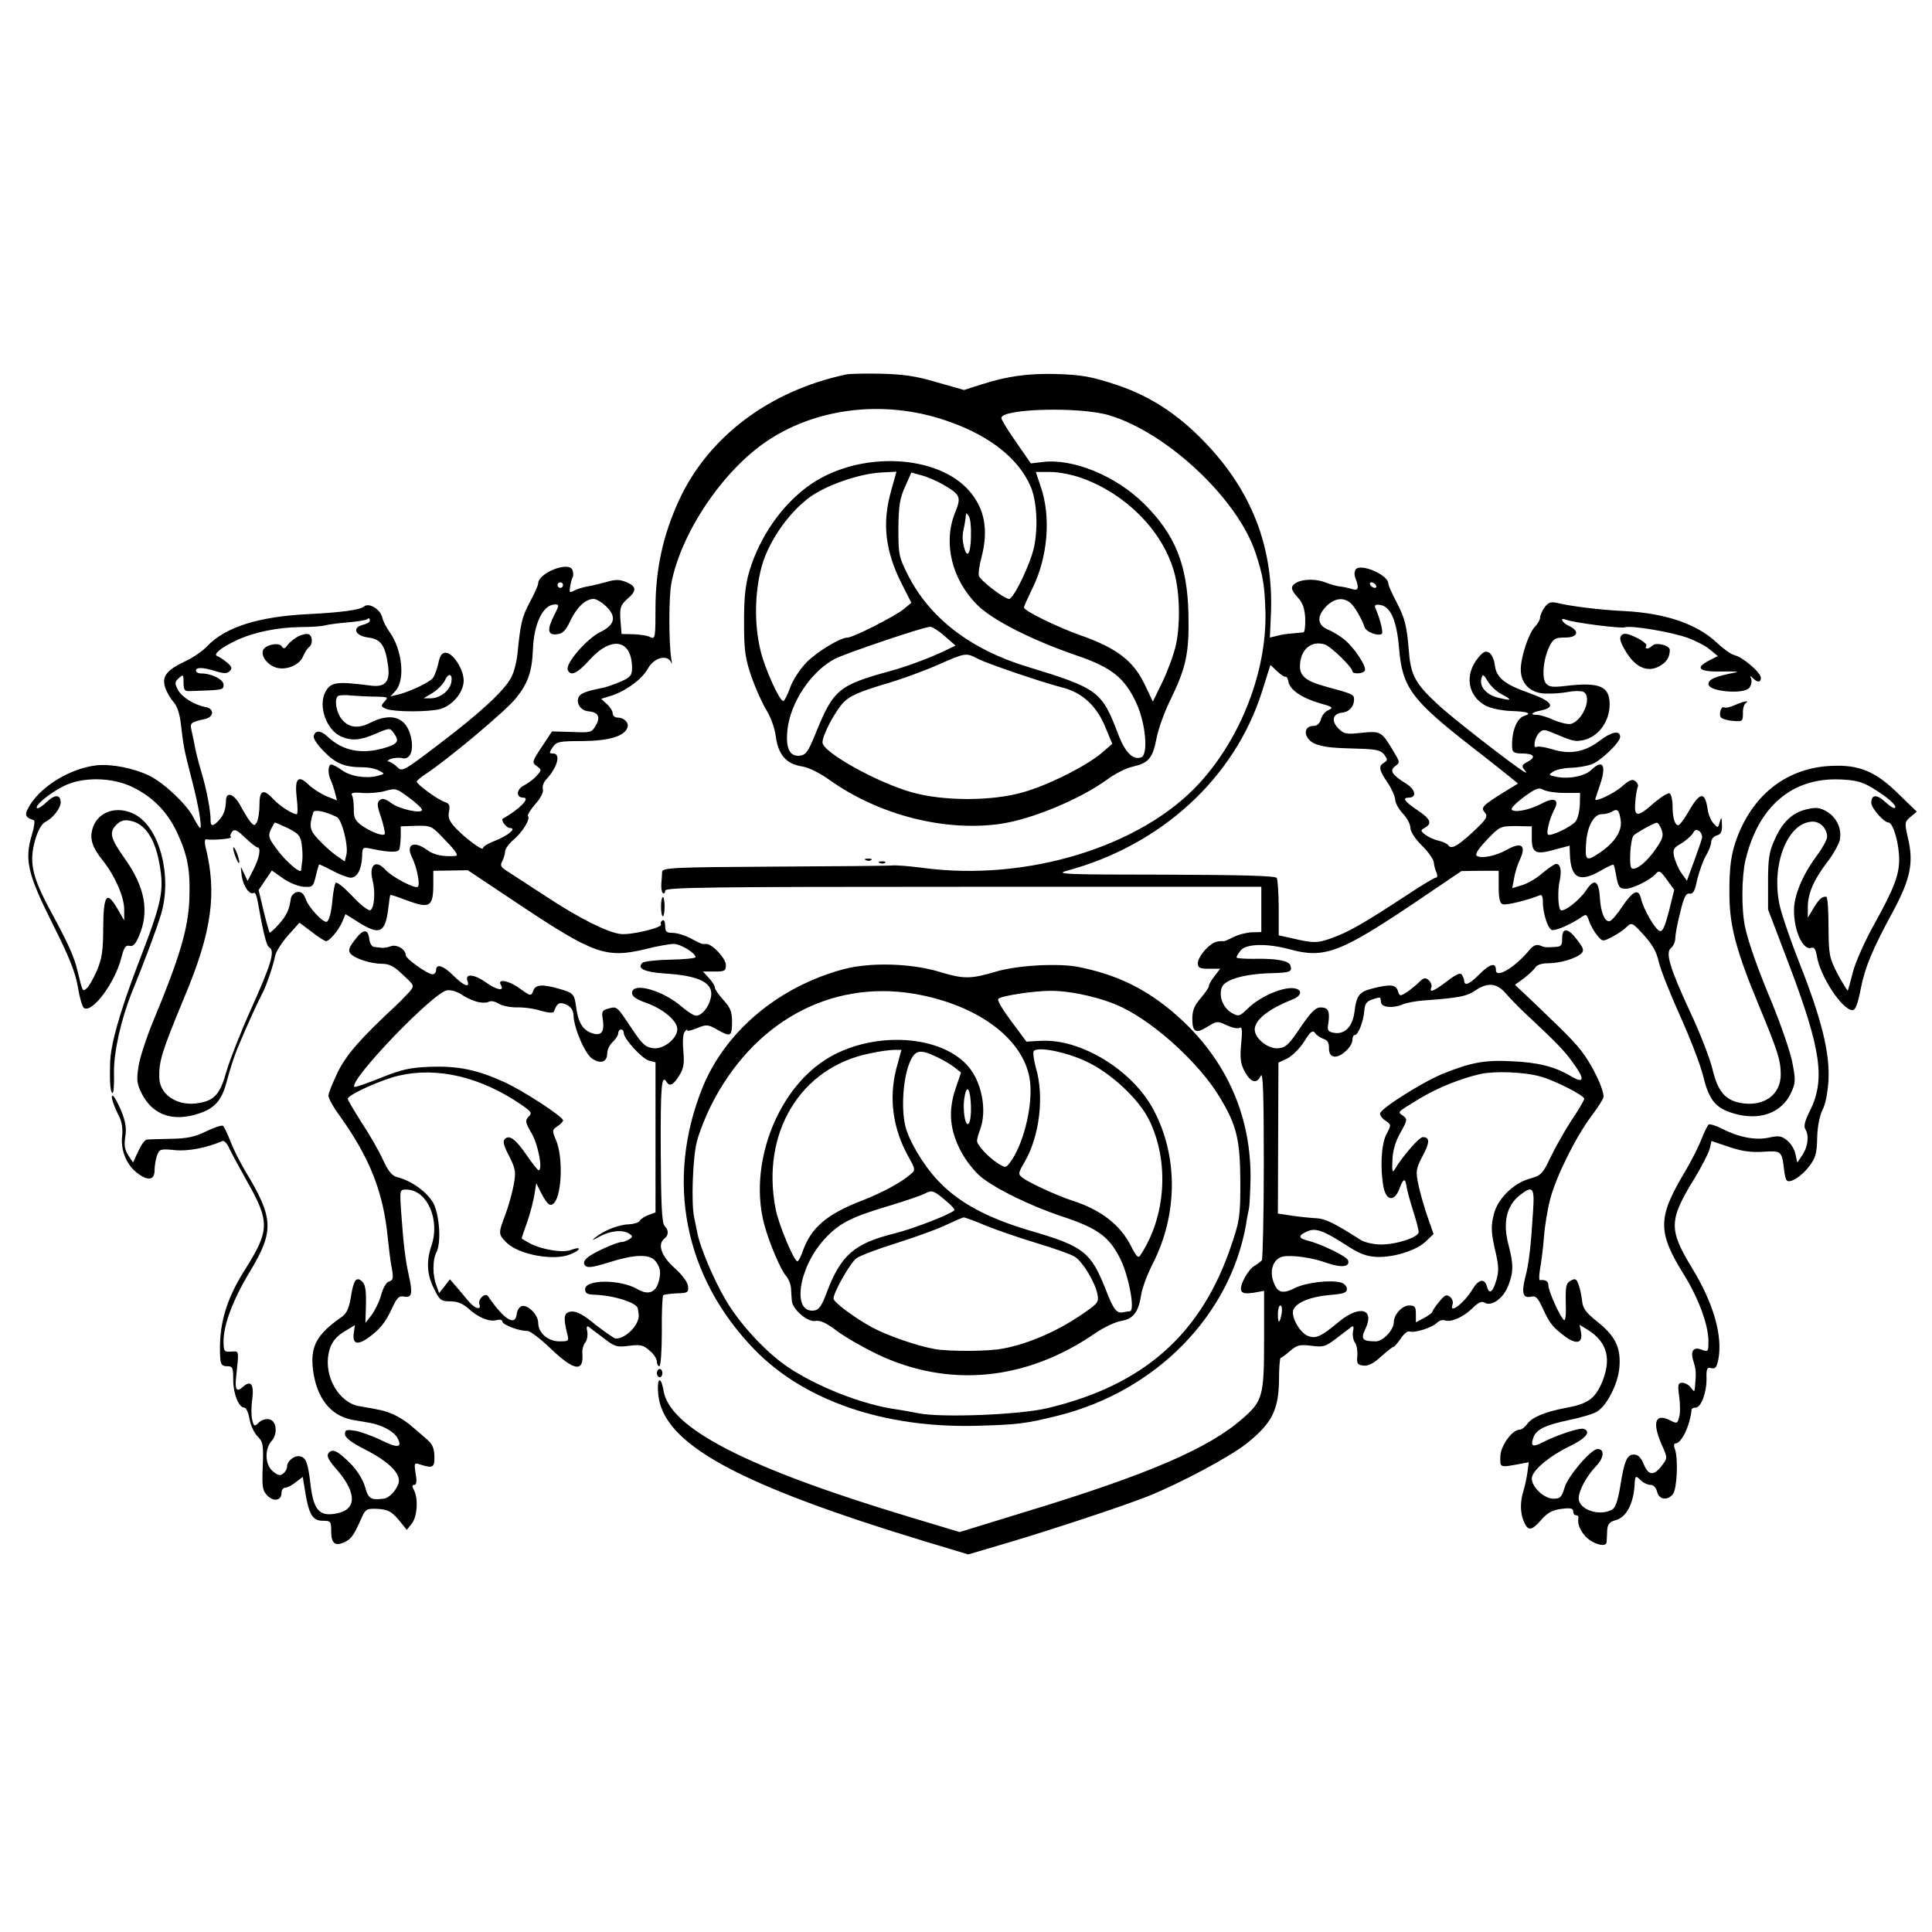 <?xml version="1.0" standalone="no"?>
<!DOCTYPE svg PUBLIC "-//W3C//DTD SVG 20010904//EN"
 "http://www.w3.org/TR/2001/REC-SVG-20010904/DTD/svg10.dtd">
<svg version="1.0" xmlns="http://www.w3.org/2000/svg"
 width="700pt" height="700pt" viewBox="0 0 700 700"
 preserveAspectRatio="xMidYMid meet">
<g transform="translate(0,700) scale(0.1,-0.1)"
fill="#000000" stroke="none">
<path d="M3065 5643 c-279 -59 -501 -228 -606 -458 -57 -125 -83 -246 -84
-382 0 -112 -1 -120 -18 -112 -9 6 -37 10 -61 11 l-44 1 -4 50 c-3 45 0 54 24
76 36 31 35 46 -3 62 -25 10 -40 10 -73 0 -22 -6 -54 -14 -69 -16 -15 -3 -36
-9 -47 -15 -17 -9 -18 -7 -14 17 3 15 7 30 10 34 2 4 1 15 -2 24 -13 33 -124
-11 -124 -49 0 -6 -13 -36 -30 -67 -29 -55 -34 -76 -45 -187 -3 -30 -13 -68
-22 -85 -24 -48 -113 -130 -262 -243 -130 -99 -134 -101 -152 -83 -11 11 -25
19 -31 20 -7 0 -4 4 7 9 11 4 30 6 42 3 29 -7 43 27 32 76 -16 72 -70 91 -146
53 -46 -24 -81 -19 -107 15 -18 25 -25 68 -12 81 4 3 26 5 49 2 23 -2 63 -4
89 -4 44 -1 46 -2 31 -18 -14 -16 -14 -18 8 -27 31 -11 152 -11 194 0 45 13
85 61 85 103 0 41 -39 101 -65 101 -14 0 -21 -10 -27 -39 -5 -22 -14 -46 -20
-53 -13 -16 -81 -48 -123 -59 l-30 -7 19 21 c35 40 23 150 -23 213 -11 15 -23
38 -26 52 -8 31 -49 55 -67 39 -15 -12 -82 -21 -200 -27 -182 -9 -302 -47
-368 -117 -16 -17 -51 -41 -77 -53 -70 -33 -88 -56 -74 -97 6 -18 20 -41 31
-53 11 -12 21 -41 25 -75 9 -79 12 -98 39 -201 26 -99 39 -179 31 -179 -2 0
-13 17 -24 38 -23 46 -104 123 -157 150 -58 29 -140 45 -195 39 -93 -11 -196
-73 -240 -143 -22 -36 -20 -45 14 -56 4 -2 1 -25 -7 -51 -28 -92 -16 -143 73
-321 61 -121 84 -178 93 -231 6 -38 16 -73 22 -77 30 -20 113 91 136 183 9 36
16 46 29 42 13 -3 22 6 34 34 39 89 23 178 -50 281 -53 75 -59 96 -31 124 15
15 28 19 51 14 52 -10 88 -64 104 -152 19 -102 11 -140 -78 -370 -65 -171 -99
-290 -100 -356 -2 -73 1 -108 9 -108 4 0 6 33 5 73 -1 75 25 192 65 292 45
110 91 233 106 284 40 137 -5 310 -93 359 -67 37 -141 11 -157 -55 -9 -34 2
-65 37 -109 45 -56 79 -133 79 -179 l0 -40 -23 40 c-40 70 -52 55 -53 -65 0
-86 -5 -114 -23 -157 -13 -29 -29 -58 -37 -64 -15 -12 -14 -15 -33 63 -12 51
-32 96 -98 218 -67 124 -78 176 -56 255 10 36 24 60 37 67 28 14 55 49 56 70
0 30 -21 31 -51 2 -16 -15 -31 -25 -35 -22 -9 9 44 53 95 79 68 35 176 34 252
-3 73 -36 125 -89 160 -163 39 -84 49 -136 45 -245 -4 -104 -36 -212 -129
-435 -25 -60 -50 -136 -55 -168 -8 -51 -6 -64 12 -100 37 -72 103 -99 188 -77
74 20 101 48 121 127 10 38 28 94 41 123 30 73 75 170 88 194 14 27 37 95 44
129 2 16 24 51 47 77 l42 47 44 -33 c24 -19 48 -34 52 -34 13 0 46 40 59 70
l12 28 46 -29 c78 -49 98 -40 109 51 3 25 6 46 7 47 1 2 26 -6 54 -17 90 -34
102 -27 102 58 l0 47 63 1 62 1 180 -120 c276 -184 320 -200 463 -166 42 11
89 19 103 19 25 0 79 -33 79 -48 0 -4 -41 -8 -91 -9 -51 -1 -96 -6 -102 -12
-20 -20 9 -33 80 -38 130 -8 182 -35 168 -90 -8 -34 -33 -63 -53 -63 -8 0 -30
14 -50 31 -69 61 -182 93 -182 51 0 -12 16 -23 50 -35 57 -20 105 -58 113 -88
9 -34 -44 -81 -85 -77 -28 3 -40 13 -78 70 -56 84 -54 82 -85 74 -23 -6 -26
-11 -21 -39 7 -46 -5 -62 -40 -50 -33 11 -50 40 -57 97 -6 45 -10 49 -63 64
-60 17 -84 15 -92 -8 -8 -20 -9 -20 -51 10 -38 28 -81 35 -66 11 14 -24 -16
-18 -55 10 -42 30 -77 33 -66 4 10 -26 -15 -16 -51 20 -37 37 -63 45 -63 20 0
-8 -6 -15 -13 -15 -18 0 -97 57 -97 69 0 21 -31 40 -53 33 -12 -5 -28 -7 -34
-6 -7 1 -19 2 -27 3 -8 0 -16 13 -18 28 -4 39 -22 38 -52 -2 -22 -28 -25 -39
-16 -50 15 -18 73 -37 115 -37 26 0 44 -10 75 -40 42 -39 42 -39 24 -61 -11
-12 -32 -34 -49 -50 -129 -120 -179 -177 -211 -241 -18 -38 -34 -76 -34 -86 0
-9 18 -42 41 -73 110 -154 158 -277 174 -442 4 -38 10 -89 15 -112 6 -34 4
-42 -10 -46 -10 -2 -22 -23 -29 -49 -7 -25 -23 -57 -35 -73 l-22 -28 2 67 c1
49 -2 71 -13 82 -22 21 -32 7 -42 -57 -6 -37 -15 -58 -31 -69 -93 -65 -116
-107 -106 -193 13 -101 62 -165 141 -181 17 -3 45 -8 64 -11 45 -8 88 -31 101
-55 19 -35 2 -38 -57 -9 -32 16 -75 31 -95 35 -33 5 -38 4 -38 -12 0 -13 22
-30 75 -57 86 -44 129 -88 119 -121 -8 -26 -34 -54 -54 -56 -46 -6 -56 0 -67
42 -7 25 -28 59 -49 81 -49 50 -69 60 -83 43 -9 -11 -2 -25 33 -65 70 -83 68
-142 -7 -155 -60 -11 -81 13 -92 106 -9 77 -16 96 -36 101 -21 6 -49 -16 -49
-37 0 -8 -6 -19 -14 -25 -10 -9 -19 -7 -37 8 -29 23 -31 81 -5 110 24 27 18
75 -10 79 -12 2 -29 -4 -37 -13 -15 -14 -17 -14 -23 10 -4 14 -4 48 0 75 7 55
-5 71 -34 45 -23 -21 -30 -10 -24 40 10 94 11 90 -18 88 -26 -2 -28 1 -28 38
0 59 34 150 95 251 89 148 87 194 -15 363 -20 33 -45 83 -55 110 -11 28 -23
53 -27 56 -5 3 -32 -6 -61 -20 -41 -20 -68 -26 -127 -27 -41 -1 -81 -2 -88 -3
-7 0 -21 -20 -31 -42 l-19 -41 -17 26 c-13 20 -16 37 -11 68 5 31 1 54 -15 94
-13 30 -26 54 -31 54 -8 0 2 -32 25 -78 8 -15 12 -43 10 -64 -7 -50 12 -102
48 -133 42 -35 69 -33 69 4 0 16 4 41 9 55 9 23 13 24 64 19 47 -5 116 8 173
33 6 2 16 -8 23 -23 7 -16 37 -71 66 -123 83 -146 82 -178 -6 -318 -72 -113
-98 -206 -91 -324 2 -22 7 -28 25 -28 20 0 22 -5 22 -49 0 -51 20 -101 40
-101 7 0 15 -18 19 -41 4 -22 16 -50 29 -63 20 -20 22 -30 19 -108 -3 -76 -1
-89 17 -107 23 -23 51 -18 51 10 0 10 6 19 14 19 7 0 25 9 38 20 l25 19 6 -37
c15 -99 28 -122 67 -122 28 0 30 -2 30 -39 0 -44 15 -55 51 -37 23 11 33 27
61 91 13 27 17 30 58 28 37 -3 48 -9 74 -39 l30 -37 18 23 c20 25 24 90 8 121
-8 14 -7 19 1 19 8 0 10 13 5 41 -6 39 -5 40 16 33 47 -15 53 -11 52 30 -1 31
-8 46 -32 65 -16 15 -43 37 -58 50 -16 13 -43 30 -60 37 -31 13 -39 15 -121
29 -75 12 -130 108 -112 193 8 38 25 60 67 84 l28 17 -4 -28 c-6 -40 12 -46
51 -19 43 31 63 55 88 109 18 39 25 45 45 41 27 -5 30 13 14 83 -11 50 -18
105 -26 217 -6 88 -6 88 18 88 75 0 124 -109 91 -204 -19 -56 -16 -106 10
-156 20 -41 25 -45 59 -45 25 0 45 -8 65 -26 36 -33 76 -49 102 -42 12 3 21 1
21 -5 0 -12 65 -36 91 -34 9 0 47 -28 84 -64 86 -82 121 -87 115 -16 -1 13 4
30 10 37 7 8 10 26 8 40 -4 17 -2 23 6 17 6 -5 30 -23 54 -41 39 -30 47 -33
91 -27 41 5 52 3 74 -17 15 -12 27 -30 27 -40 0 -9 4 -17 9 -17 5 0 9 56 9
125 -1 69 2 128 5 132 4 3 26 6 49 7 40 1 43 3 41 26 -2 15 -21 41 -49 66 -48
43 -62 85 -38 105 17 14 18 31 2 47 -10 10 -13 79 -14 272 -1 237 3 279 21
250 11 -18 25 -11 46 23 16 26 19 43 15 87 -3 30 -2 62 4 70 5 8 10 12 10 7 0
-4 16 0 36 8 34 14 39 14 75 -7 43 -24 49 -22 51 13 2 50 -3 66 -32 97 -16 18
-30 38 -30 44 0 7 -10 22 -22 35 l-21 23 41 0 c38 0 42 2 42 24 0 23 -49 76
-71 76 -5 0 -11 0 -14 0 -3 0 -22 9 -42 20 -21 11 -50 20 -65 20 -23 0 -28 4
-28 26 0 14 -4 23 -10 19 -6 -4 -8 -10 -5 -14 7 -12 -111 -40 -147 -35 -48 6
-150 57 -271 137 -62 40 -124 81 -140 91 -22 14 -26 20 -17 36 5 10 10 26 10
35 0 9 14 28 30 42 33 27 63 77 53 86 -3 4 9 23 26 43 20 22 31 44 28 55 -3
10 3 26 13 36 40 43 53 93 24 93 -15 0 -15 2 -2 22 14 21 24 23 109 23 96 1
150 17 162 48 7 18 -11 37 -35 37 -10 0 -18 7 -18 15 0 8 -9 23 -21 34 l-21
19 39 12 c53 18 109 59 130 97 23 42 74 54 86 20 2 -7 2 2 -1 18 -9 57 -9 218
0 269 34 184 187 412 350 520 187 124 441 149 666 65 143 -52 242 -132 285
-229 23 -50 29 -147 14 -220 -12 -60 -74 -190 -91 -190 -17 0 -102 65 -109 83
-3 7 1 38 9 67 26 99 12 176 -43 240 -115 134 -395 147 -573 27 -94 -64 -173
-169 -216 -289 -23 -66 -29 -113 -28 -228 0 -87 5 -119 27 -183 15 -42 39 -96
54 -120 15 -24 30 -65 34 -96 9 -66 38 -99 95 -108 23 -3 65 -24 101 -50 178
-126 415 -187 618 -158 115 17 288 89 387 161 27 20 68 41 91 46 58 13 73 30
87 101 6 34 29 98 51 142 57 117 68 170 65 310 -4 179 -48 288 -161 400 -102
101 -258 165 -368 151 l-42 -5 -54 78 c-30 43 -54 82 -53 87 4 34 288 41 392
9 211 -64 465 -304 529 -498 28 -85 33 -118 36 -217 4 -211 -87 -449 -236
-614 -210 -233 -629 -362 -1009 -310 -47 6 -96 10 -110 8 -14 -1 -206 -3 -427
-4 -366 -2 -403 -4 -404 -19 0 -9 -2 -29 -3 -44 -1 -16 2 -31 6 -33 4 -3 8 1
8 9 0 12 162 14 1080 14 l1080 0 0 -82 0 -82 -35 -1 c-19 -1 -48 -8 -65 -17
-16 -8 -32 -15 -35 -15 -29 1 -41 -4 -66 -29 -16 -16 -29 -39 -29 -50 0 -18 6
-21 41 -21 l40 0 -20 -26 c-12 -15 -21 -31 -21 -37 0 -5 -14 -25 -30 -44 -22
-25 -30 -44 -30 -73 0 -50 12 -57 55 -30 34 21 37 21 70 5 20 -9 40 -13 47 -9
8 5 10 -10 5 -58 -5 -52 -2 -72 12 -99 22 -41 44 -48 59 -17 8 17 11 -60 11
-318 0 -187 -4 -345 -7 -350 -4 -5 -16 -14 -26 -20 -24 -13 -56 -72 -49 -90 4
-10 16 -12 44 -8 l39 7 0 -178 c0 -203 -5 -221 -77 -284 -122 -108 -342 -203
-782 -337 l-244 -75 -186 56 c-587 177 -866 321 -887 457 -10 57 -25 45 -19
-14 17 -179 283 -325 967 -533 l156 -47 156 46 c166 50 405 129 496 165 115
46 297 143 357 191 91 73 115 120 117 226 0 46 3 84 6 84 3 0 18 11 34 25 26
22 35 24 77 19 44 -6 52 -3 91 27 24 18 48 36 54 41 8 6 10 0 6 -17 -2 -14 1
-31 7 -39 6 -7 10 -29 9 -47 -3 -30 0 -34 22 -37 17 -2 37 8 64 33 21 19 41
35 45 35 3 0 15 14 26 30 11 17 25 28 32 26 17 -7 80 13 98 30 8 9 22 13 30
10 22 -8 66 11 100 44 21 21 34 27 44 20 25 -15 67 15 85 60 20 49 20 79 2
148 -22 81 -8 143 40 181 47 37 54 29 49 -51 -8 -130 -15 -196 -29 -247 -14
-56 -8 -76 22 -69 16 4 24 -4 41 -41 26 -57 37 -70 81 -103 42 -31 66 -25 58
16 l-5 26 31 -19 c71 -45 86 -108 48 -195 -25 -55 -51 -73 -128 -87 -75 -14
-124 -34 -141 -59 -8 -11 -20 -20 -27 -20 -27 0 -69 -58 -70 -97 -1 -41 -3
-41 71 -27 l32 6 -5 -38 c-3 -22 -10 -52 -15 -68 -12 -39 -11 -80 3 -111 15
-33 27 -32 63 9 23 26 40 35 73 39 32 4 42 2 42 -9 0 -8 4 -14 10 -14 5 0 9
-3 9 -7 -4 -24 4 -45 24 -68 24 -28 76 -44 78 -23 0 7 2 26 2 43 2 24 8 31 34
38 35 11 60 57 65 121 2 41 4 42 24 21 9 -8 24 -15 34 -15 11 0 20 -10 24 -25
7 -29 37 -33 57 -9 15 18 20 126 8 162 -5 12 -5 22 1 22 22 0 53 63 59 123 1
4 7 7 15 7 19 0 40 55 39 105 -1 36 2 42 17 38 15 -4 20 3 26 32 16 86 -18
204 -95 330 -85 140 -85 173 7 323 28 46 53 95 57 111 l6 27 65 -22 c47 -16
81 -20 124 -17 64 4 66 3 74 -65 2 -18 6 -36 10 -39 11 -12 54 15 81 51 23 30
28 47 29 104 1 41 9 79 19 100 11 20 19 62 22 108 5 99 -25 221 -103 419 -33
83 -66 179 -74 215 -32 147 29 302 120 303 28 0 52 -26 52 -55 0 -11 -19 -44
-42 -75 -48 -66 -78 -138 -78 -191 0 -76 33 -148 64 -136 9 3 15 -6 19 -31 12
-73 92 -195 129 -195 11 0 19 22 30 78 15 77 42 142 118 282 62 116 74 174 53
263 -13 57 -12 59 9 77 l23 19 -66 64 c-83 82 -143 107 -244 102 -156 -7 -278
-98 -339 -254 -24 -61 -31 -112 -30 -216 1 -111 25 -200 103 -389 73 -176 82
-205 83 -257 1 -76 -62 -121 -147 -105 -55 11 -81 42 -100 121 -9 38 -45 132
-81 208 -75 162 -91 216 -69 233 8 6 15 22 15 35 0 13 8 56 18 94 13 55 21 70
34 67 12 -2 19 9 27 50 7 29 21 68 31 86 11 18 20 41 20 51 0 10 9 21 20 24
15 4 20 13 19 39 -1 28 -2 30 -8 10 -6 -23 -7 -23 -23 -5 -9 10 -19 33 -21 52
-10 65 -28 62 -70 -11 -15 -27 -32 -48 -36 -48 -13 0 -21 27 -21 70 0 21 -5
42 -10 45 -6 4 -31 -12 -57 -34 -61 -54 -73 -53 -68 4 2 24 6 49 9 54 3 5 -1
14 -8 20 -11 10 -22 5 -50 -19 -28 -25 -96 -57 -96 -46 0 2 7 23 15 46 27 77
14 102 -30 60 -24 -23 -84 -34 -128 -24 -26 5 -27 7 -10 18 10 7 38 13 61 14
24 0 59 6 77 12 33 11 105 80 105 100 0 25 -31 19 -73 -13 -55 -42 -108 -52
-172 -32 -27 8 -52 12 -57 9 -15 -9 -8 34 8 50 14 14 19 14 52 0 68 -29 77
-31 102 -27 58 9 102 66 102 131 0 66 -37 81 -157 67 -50 -6 -63 -4 -74 9 -16
20 -9 92 14 136 13 26 21 30 55 30 47 0 55 23 15 42 -25 11 -36 32 -12 23 26
-11 200 -33 214 -28 22 8 172 -17 230 -39 30 -11 66 -30 80 -43 l27 -22 -33
-17 c-52 -27 -34 -41 50 -39 41 1 63 -1 49 -3 -76 -15 -100 -25 -100 -43 0
-27 129 -38 148 -13 7 9 10 23 7 32 -5 12 -4 13 6 3 17 -17 29 -16 29 1 0 19
-64 74 -95 82 -13 3 -41 23 -63 44 -73 69 -186 108 -337 116 -87 4 -192 17
-246 30 -21 4 -30 1 -43 -17 -9 -13 -16 -29 -16 -37 0 -7 -8 -22 -19 -33 -23
-25 -51 -110 -51 -155 0 -51 35 -86 90 -87 25 -1 62 2 82 6 20 4 44 4 53 1 36
-14 2 -105 -44 -117 -10 -2 -38 4 -61 14 -23 11 -51 19 -63 19 -25 0 -17 9 13
15 60 12 45 34 -42 65 -86 30 -117 55 -122 100 -2 19 -11 39 -20 45 -14 8 -22
4 -41 -19 -50 -62 -37 -138 28 -173 17 -9 58 -18 90 -19 63 -2 80 -9 49 -18
-28 -9 -47 -62 -43 -118 1 -14 10 -18 35 -18 44 0 53 -13 21 -30 -21 -11 -23
-16 -12 -29 10 -12 9 -13 -3 -6 -41 25 -260 195 -311 243 -80 74 -97 105 -104
188 -8 98 -14 122 -46 184 -16 30 -29 60 -29 66 0 31 -100 74 -118 51 -5 -7
-6 -21 -1 -32 14 -36 11 -47 -13 -39 -13 4 -32 8 -43 9 -11 1 -33 7 -48 13
-35 15 -82 15 -108 2 -25 -14 -24 -25 4 -56 17 -18 24 -39 26 -74 1 -28 -2
-50 -6 -51 -4 -1 -22 -2 -40 -4 -18 -1 -43 -5 -57 -9 l-25 -6 4 92 c8 225 -63
420 -215 589 -103 115 -212 190 -340 233 -97 32 -128 38 -228 41 -97 2 -173
-8 -263 -37 l-66 -21 -99 28 c-77 23 -122 29 -204 31 -58 1 -114 0 -125 -3z
m164 -420 c-34 -120 -22 -221 41 -344 l32 -63 -29 -24 c-31 -25 -182 -102
-202 -102 -26 0 -109 -50 -149 -90 -24 -25 -49 -63 -59 -91 -10 -27 -21 -49
-25 -49 -14 0 -68 120 -83 185 -21 88 -21 193 0 284 21 96 95 207 178 269 60
44 181 86 259 90 l56 3 -19 -68z m187 22 c65 -38 68 -45 43 -106 -42 -108 -10
-239 82 -331 55 -55 199 -128 363 -184 125 -43 172 -81 214 -173 33 -72 43
-185 17 -195 -30 -11 -59 18 -84 85 -59 155 -72 165 -331 244 -204 62 -353
177 -431 333 -32 63 -34 73 -34 167 1 82 5 109 24 151 l23 52 36 -10 c20 -5
55 -20 78 -33z m506 22 c156 -57 285 -186 329 -329 23 -71 27 -191 10 -273 -7
-33 -29 -93 -48 -133 l-36 -74 -29 61 c-42 88 -103 134 -238 181 -79 28 -200
87 -200 99 0 4 14 35 30 68 56 112 69 259 31 369 l-18 54 53 0 c31 0 80 -10
116 -23z m-404 -210 c-1 -64 -14 -83 -25 -40 -7 29 -7 43 1 78 2 11 5 27 5 35
1 13 2 13 11 0 6 -8 9 -41 8 -73z m-1478 -177 c0 -5 -4 -10 -10 -10 -5 0 -10
5 -10 10 0 6 5 10 10 10 6 0 10 -4 10 -10z m2945 0 c3 -5 2 -10 -4 -10 -5 0
-13 5 -16 10 -3 6 -2 10 4 10 5 0 13 -4 16 -10z m-2791 -75 c41 -38 35 -69
-19 -95 -49 -24 -127 -114 -118 -137 10 -25 35 -13 79 36 80 89 154 74 154
-30 0 -26 -6 -33 -42 -49 -24 -10 -54 -21 -68 -23 -57 -11 -79 -20 -84 -34 -9
-22 9 -48 35 -50 36 -3 46 -20 28 -51 -15 -26 -18 -27 -87 -24 l-72 2 -37 -56
c-36 -54 -36 -57 -18 -70 18 -13 18 -14 -1 -35 -10 -12 -31 -27 -46 -35 -28
-14 -29 -44 -2 -44 28 0 -15 -43 -74 -76 -9 -5 13 -34 25 -34 27 0 -5 -27 -53
-46 -24 -9 -44 -21 -44 -27 0 -12 -66 37 -102 76 -20 22 -26 36 -21 57 4 22 1
29 -15 34 -25 8 -102 64 -102 74 0 4 15 16 33 28 79 52 292 230 327 275 44 55
58 97 61 179 4 92 37 160 80 160 16 0 15 -3 -2 -37 -28 -54 -25 -75 8 -71 22
2 33 13 50 50 23 48 55 78 84 78 9 0 28 -11 43 -25z m2697 12 c16 -12 43 -59
53 -89 5 -18 52 -35 63 -24 5 5 -6 52 -24 94 -4 10 2 13 18 10 37 -5 60 -57
68 -157 12 -142 44 -186 266 -359 61 -47 122 -96 137 -108 l28 -23 -46 -28
c-84 -52 -90 -59 -74 -77 12 -15 7 -23 -45 -72 -57 -52 -78 -63 -89 -45 -3 4
-18 11 -33 15 -16 3 -37 13 -48 21 -19 15 -19 17 -2 26 27 16 20 32 -28 64
-46 31 -56 45 -31 45 30 0 25 29 -8 50 -52 32 -63 48 -41 64 18 13 17 15 -5
52 -44 74 -47 76 -116 69 -55 -6 -64 -5 -84 15 -28 28 -22 54 13 58 27 3 44
24 43 51 -1 15 -8 18 -108 45 -65 18 -88 37 -88 71 0 60 40 96 90 80 22 -7
100 -83 100 -97 0 -11 38 -10 45 2 8 13 -36 81 -73 112 -16 13 -43 30 -61 37
-39 17 -41 48 -5 85 29 28 59 33 85 13z m-3551 -66 c0 -5 -12 -12 -26 -15 -40
-11 -27 -40 21 -46 45 -6 61 -28 71 -102 8 -58 -10 -79 -63 -72 -123 16 -145
13 -164 -23 -27 -50 3 -137 56 -161 38 -17 70 -15 127 10 49 21 51 21 64 3 22
-30 17 -40 -33 -55 -83 -24 -151 -11 -206 41 -25 23 -43 24 -50 4 -4 -8 11
-32 37 -58 43 -44 75 -57 143 -57 19 0 44 -5 56 -12 22 -11 22 -12 -5 -19 -41
-11 -99 -2 -130 21 -15 11 -32 20 -38 20 -12 0 -13 -35 -1 -58 4 -9 11 -29 15
-45 l7 -27 -38 15 c-21 9 -50 28 -65 42 -38 37 -51 23 -43 -48 4 -32 4 -59 0
-59 -15 0 -62 30 -84 54 -37 40 -51 34 -51 -21 0 -27 -5 -55 -10 -63 -8 -13
-11 -12 -25 5 -8 11 -24 37 -35 58 -21 39 -49 50 -51 20 -1 -36 -8 -55 -25
-74 -21 -24 -32 -24 -31 -1 1 30 -15 115 -34 177 -10 33 -20 74 -23 90 -3 17
-8 42 -12 58 -6 28 -4 30 49 42 33 7 34 38 2 43 -41 8 -86 36 -100 62 -13 25
-12 29 3 43 16 15 17 13 17 -16 0 -27 4 -32 23 -31 122 4 122 4 122 23 0 19
-43 41 -81 41 -11 0 -19 5 -19 10 0 13 24 13 72 -2 30 -9 41 -9 51 1 9 10 7
16 -11 31 -12 10 -28 21 -35 23 -16 6 14 31 70 57 61 29 149 47 231 48 39 0
79 3 89 6 10 3 47 8 83 11 35 3 66 8 69 11 7 6 11 5 11 -5z m2083 -56 l39 -34
-39 -19 c-48 -23 -134 -56 -193 -72 -193 -53 -210 -67 -276 -230 -26 -64 -34
-75 -56 -78 -37 -4 -52 27 -45 93 10 99 86 213 172 258 42 21 319 115 345 116
8 0 32 -15 53 -34z m120 -82 c38 -19 229 -84 306 -104 72 -18 125 -67 156
-144 l25 -60 -37 -32 c-56 -48 -197 -119 -288 -144 -112 -32 -286 -32 -400 0
-126 35 -325 146 -325 181 0 28 47 115 77 146 23 23 58 38 144 64 63 18 152
51 199 72 98 43 100 44 143 21z m1115 -65 c4 1 8 -6 10 -17 5 -30 47 -59 111
-78 50 -14 54 -17 34 -26 -12 -5 -24 -20 -27 -33 -4 -15 -14 -24 -26 -24 -45
0 -35 -54 13 -68 34 -10 51 -12 160 -15 55 -2 71 -6 83 -22 12 -17 12 -20 -1
-28 -21 -12 -19 -27 12 -72 15 -22 27 -49 28 -62 0 -12 13 -35 28 -51 15 -15
27 -39 27 -51 0 -14 17 -40 42 -65 23 -22 42 -50 43 -61 1 -11 5 -28 10 -37 4
-11 3 -18 -3 -18 -5 0 -52 -28 -103 -62 -154 -101 -211 -134 -269 -155 -56
-21 -71 -21 -151 -2 l-46 10 0 99 c0 54 -4 103 -7 109 -5 8 -128 11 -409 12
-357 0 -396 2 -352 14 342 92 608 336 707 648 l31 98 24 -23 c14 -13 28 -22
31 -20z m-3023 -21 c-6 -30 -41 -57 -74 -57 l-26 0 33 20 c18 11 37 31 44 45
13 29 29 24 23 -8z m3805 -42 c40 -21 38 -25 -7 -14 -45 9 -73 40 -66 69 5 19
7 19 24 -9 10 -17 32 -37 49 -46z m1341 -338 c58 -35 93 -66 85 -74 -3 -4 -19
6 -35 21 -31 29 -51 28 -51 -3 0 -19 46 -71 62 -71 17 0 39 -75 39 -135 0 -56
-20 -107 -90 -233 -33 -59 -68 -137 -77 -172 -9 -36 -18 -67 -19 -69 -2 -1
-18 26 -37 60 -31 61 -32 70 -33 171 0 60 -3 108 -8 109 -16 1 -25 -7 -46 -41
l-21 -35 0 38 c0 49 21 99 71 164 22 29 42 65 45 80 8 40 -11 80 -46 102 -26
15 -39 17 -73 9 -53 -12 -89 -46 -118 -112 -19 -42 -23 -68 -23 -151 l0 -100
76 -200 c117 -309 132 -418 75 -531 -17 -34 -23 -55 -16 -65 14 -23 10 -62
-10 -93 l-19 -28 -7 31 c-3 17 -17 39 -31 50 -20 16 -31 17 -66 9 -48 -10
-107 1 -170 33 -21 11 -42 17 -47 15 -4 -3 -16 -27 -26 -53 -10 -26 -38 -82
-63 -123 -97 -164 -97 -214 2 -373 51 -83 86 -179 86 -236 0 -39 -1 -40 -25
-31 -31 12 -42 -6 -28 -47 8 -26 9 -37 4 -90 -2 -17 -2 -17 -15 0 -7 9 -21 17
-31 17 -15 0 -17 -6 -11 -50 4 -27 4 -61 0 -74 -6 -24 -8 -25 -33 -12 -54 27
-66 -7 -30 -89 21 -47 21 -48 1 -74 -29 -39 -49 -38 -66 3 -10 25 -21 36 -36
36 -25 0 -35 -22 -50 -118 -9 -52 -17 -75 -30 -82 -46 -25 -120 1 -120 41 0
28 27 79 62 116 30 31 33 63 6 63 -23 0 -107 -98 -119 -139 -11 -36 -16 -41
-41 -41 -33 0 -78 42 -78 73 0 28 60 79 135 116 61 29 81 54 53 64 -15 5 -99
-23 -147 -48 -37 -19 -46 -16 -36 15 10 30 40 46 130 65 44 9 90 23 102 31 35
22 74 98 80 156 7 73 -13 116 -78 168 -44 35 -54 49 -57 78 -2 19 -8 46 -13
59 -7 20 -12 22 -28 13 -17 -9 -19 -20 -18 -79 2 -39 -1 -67 -6 -64 -13 8 -57
105 -57 126 0 15 -10 21 -31 19 -3 -1 -3 18 1 41 4 23 11 75 14 115 3 40 13
101 22 135 20 80 92 226 149 302 25 33 45 65 45 71 0 24 -25 81 -56 131 -33
52 -55 75 -193 207 l-72 68 33 24 c18 14 36 31 41 39 5 9 23 15 46 15 43 0
100 17 120 35 11 11 9 19 -14 49 -34 45 -55 47 -55 6 0 -26 -4 -30 -27 -31
-35 -2 -35 -2 -55 6 -11 4 -23 -1 -35 -15 -51 -63 -123 -107 -123 -75 0 29
-21 24 -60 -15 -37 -37 -55 -44 -55 -22 0 4 -4 13 -8 20 -6 9 -20 3 -54 -23
-49 -37 -66 -44 -57 -22 3 8 -2 19 -10 26 -12 10 -18 9 -35 -8 -11 -11 -31
-27 -44 -36 -24 -15 -26 -15 -32 4 -7 24 -27 26 -91 10 -50 -13 -59 -24 -67
-88 -7 -52 -36 -80 -74 -73 -22 4 -25 9 -20 36 6 43 -1 56 -28 56 -19 0 -35
-17 -73 -72 -41 -62 -53 -73 -80 -76 -41 -4 -94 43 -85 76 8 34 56 69 136 101
39 15 36 41 -5 41 -44 -1 -116 -34 -156 -73 -31 -30 -34 -31 -59 -17 -33 19
-49 63 -35 95 13 27 85 47 179 49 68 2 76 5 68 29 -7 17 -53 25 -138 23 -31 0
-57 2 -57 5 0 3 6 14 14 24 19 26 94 28 177 6 127 -35 183 -14 454 168 l170
115 67 1 68 0 0 -58 c0 -41 4 -59 14 -63 13 -5 89 14 134 32 8 4 12 -4 12 -23
0 -45 20 -103 35 -103 18 0 63 20 97 42 26 18 26 18 36 -10 5 -15 18 -38 29
-51 19 -23 20 -23 53 -6 18 9 42 25 53 36 19 18 21 17 63 -29 31 -34 46 -61
54 -97 6 -27 41 -115 77 -195 36 -80 74 -178 84 -219 21 -87 45 -116 110 -135
94 -28 175 1 209 76 16 35 16 46 4 108 -7 38 -40 133 -72 212 -52 124 -87 222
-99 278 -14 63 -13 182 1 243 46 195 169 300 342 293 57 -2 81 -9 115 -29z
m-5252 -81 c1 -16 -81 2 -111 24 -21 16 -33 19 -42 11 -11 -9 -10 -21 5 -63 9
-29 15 -56 13 -60 -6 -9 -49 7 -85 32 -22 17 -28 28 -27 59 0 22 -3 44 -7 50
-5 8 6 11 37 8 24 -2 61 1 83 7 38 11 42 10 87 -24 26 -19 47 -39 47 -44z
m4141 61 l55 0 -1 -43 c-1 -24 -8 -51 -15 -60 -16 -20 -90 -55 -100 -48 -8 5
5 58 23 92 19 36 -2 45 -47 20 -44 -23 -100 -34 -108 -21 -3 5 17 25 45 46 43
31 53 35 71 25 12 -6 46 -11 77 -11z m-4450 -87 c19 -9 43 -105 35 -137 l-6
-24 -32 22 c-18 13 -46 39 -64 58 -31 34 -34 46 -18 98 4 11 41 4 85 -17z
m4652 -12 c6 -40 -23 -83 -81 -121 -44 -29 -49 -25 -44 41 4 58 28 102 56 102
12 0 29 4 37 9 20 13 27 6 32 -31z m-4828 -29 c37 -19 45 -27 49 -58 3 -20 4
-47 2 -61 -2 -14 -4 -29 -4 -33 -2 -15 -60 36 -90 79 -28 37 -30 46 -20 68 7
14 14 26 15 26 2 0 23 -10 48 -21z m4976 -5 c8 -21 5 -33 -21 -70 -32 -47 -72
-79 -87 -70 -11 6 -5 107 7 119 10 10 74 46 84 46 4 1 12 -11 17 -25z m-4405
-40 c36 -37 47 -54 36 -55 -43 -4 -79 3 -103 21 -49 36 -79 21 -55 -27 17 -34
30 -97 21 -106 -9 -9 -95 36 -118 62 -35 39 -60 17 -46 -39 11 -42 6 -103 -9
-108 -7 -2 -37 21 -66 53 -30 31 -56 52 -59 46 -4 -6 -8 -31 -11 -55 -4 -52
-13 -86 -23 -86 -15 0 -65 54 -74 82 -8 21 -16 28 -31 26 -11 -2 -21 -12 -23
-22 -6 -43 -15 -62 -44 -95 -17 -19 -32 -32 -33 -30 -2 2 -12 38 -22 79 l-18
75 24 36 24 35 41 -29 c23 -16 56 -29 75 -30 32 -2 34 1 43 38 5 22 11 41 12
43 1 1 23 -9 49 -23 26 -14 56 -25 66 -25 23 0 39 30 41 76 1 35 1 36 37 28
58 -12 91 -13 97 -3 3 5 5 26 6 47 l0 38 56 2 c55 1 56 0 107 -54z m3935 9 c0
-54 14 -61 84 -41 l53 14 1 -31 c3 -87 34 -104 111 -60 24 14 45 24 47 22 2
-1 6 -18 9 -36 8 -45 12 -51 36 -51 25 0 91 33 108 54 12 14 17 11 40 -21 l27
-37 -19 -77 c-15 -57 -23 -76 -34 -72 -17 7 -58 78 -67 116 -9 39 -28 31 -68
-27 -18 -28 -38 -51 -45 -53 -17 -6 -33 29 -36 81 -4 67 -20 76 -51 29 -25
-37 -82 -80 -92 -70 -9 9 -11 71 -3 106 8 36 3 61 -13 61 -5 0 -27 -15 -49
-33 -21 -19 -54 -38 -74 -44 l-36 -11 7 36 c3 21 13 52 22 70 22 49 4 62 -45
35 -42 -24 -94 -35 -112 -24 -8 5 4 24 36 58 47 49 49 50 106 50 l57 -1 0 -43z
m-4618 -33 c15 0 8 -39 -14 -81 l-21 -41 -13 28 c-13 29 -13 28 -8 -11 6 -38
29 -69 44 -60 4 3 10 -10 13 -28 22 -122 32 -163 43 -170 21 -12 7 -60 -66
-222 -37 -82 -77 -184 -89 -225 -23 -82 -42 -106 -98 -116 -77 -15 -145 28
-146 92 -1 62 10 95 91 291 100 238 119 377 76 547 -3 15 -2 26 2 25 24 -4 96
2 91 8 -4 3 -2 12 4 20 9 10 18 6 47 -22 20 -19 40 -35 44 -35z m5234 31 c-2
-9 -16 -47 -29 -84 l-25 -68 -20 28 c-11 15 -22 42 -26 58 -6 26 -3 33 24 48
17 10 36 27 43 37 8 15 14 16 25 8 7 -7 11 -19 8 -27z m-708 -563 c14 -16 48
-51 75 -76 108 -101 135 -129 165 -171 45 -61 43 -79 -5 -51 -60 36 -122 51
-218 55 -97 5 -148 -5 -251 -47 -76 -32 -224 -126 -224 -143 0 -7 9 -19 21
-26 20 -14 20 -15 2 -49 -19 -37 -23 -126 -10 -192 10 -51 41 -52 58 -3 14 37
21 38 26 2 2 -12 12 -50 23 -84 11 -34 20 -69 20 -77 0 -19 -82 -46 -139 -45
-25 0 -58 8 -72 17 -92 59 -126 76 -158 78 -20 1 -60 5 -88 9 l-53 8 1 273 1
274 32 15 c18 9 45 36 61 61 23 37 31 43 40 31 5 -8 19 -17 30 -21 14 -4 21
-14 20 -33 0 -19 6 -29 18 -31 23 -5 67 35 67 60 0 10 4 18 9 18 12 0 31 49
34 87 2 26 8 35 30 42 15 6 28 8 28 5 1 -2 2 -10 3 -16 1 -18 42 -22 76 -8 16
7 50 13 77 15 134 10 157 15 191 38 44 29 77 25 110 -15z m-3732 -27 c17 -5
37 -5 44 -1 8 5 23 2 36 -6 12 -8 42 -14 65 -14 24 1 64 -4 88 -12 28 -8 46
-9 48 -3 11 31 20 36 45 25 17 -8 25 -20 26 -39 1 -45 42 -141 68 -157 30 -20
54 -12 54 19 0 13 9 32 20 42 11 10 20 24 20 32 0 7 5 13 10 13 6 0 10 -6 10
-13 0 -21 67 -94 92 -100 l23 -6 0 -272 0 -272 -25 -9 c-13 -5 -28 -14 -32
-21 -4 -7 -22 -12 -40 -13 -37 -1 -92 -23 -123 -49 -13 -11 -7 -9 16 4 39 22
85 27 109 11 13 -9 13 -11 0 -20 -8 -5 -20 -10 -27 -10 -19 0 -107 -40 -125
-57 -13 -11 -15 -20 -8 -28 8 -10 27 -7 86 11 90 29 145 31 167 7 19 -23 23
-41 14 -75 -11 -42 -39 -52 -79 -28 -61 35 -188 35 -188 -1 0 -15 8 -19 33
-20 70 -2 155 -29 158 -50 1 -5 2 -15 3 -21 5 -35 -45 -88 -83 -88 -5 0 -38
23 -73 50 -44 37 -70 50 -88 48 -27 -3 -30 -20 -15 -80 7 -27 6 -28 -28 -28
-42 0 -77 31 -77 67 0 28 -35 65 -58 61 -10 -2 -18 -14 -20 -30 -5 -45 -47
-18 -104 66 -10 14 -38 -12 -31 -30 8 -22 -16 -16 -37 9 -11 12 -30 36 -44 52
l-26 30 -19 -25 -20 -25 -10 28 c-14 36 -14 93 0 119 18 34 12 132 -10 177
-21 40 -79 83 -132 96 -19 5 -32 21 -52 64 -14 31 -49 92 -77 134 -27 43 -50
81 -50 86 0 14 123 70 186 84 139 32 296 -5 442 -105 38 -26 41 -31 27 -44
-13 -14 -12 -20 11 -60 24 -41 42 -135 25 -134 -3 1 -22 24 -41 52 -41 60 -64
78 -81 61 -8 -8 -4 -25 16 -62 23 -47 25 -57 16 -105 -5 -28 -19 -77 -30 -107
-26 -68 -26 -71 4 -101 44 -44 173 -68 233 -42 39 16 39 30 0 15 -29 -11 -104
1 -148 24 -16 9 -30 17 -30 18 0 2 9 28 20 59 11 31 22 75 26 98 l7 43 18 -36
c23 -43 33 -51 48 -34 27 34 31 165 6 225 -15 35 -15 38 4 51 12 7 21 17 21
22 0 13 -147 109 -214 139 -97 44 -165 58 -265 55 -75 -3 -104 -9 -181 -40
-50 -20 -93 -35 -96 -33 -22 22 287 344 336 350 14 2 36 -5 50 -14 14 -10 39
-22 56 -27z m3854 -271 c52 -14 160 -69 160 -81 0 -5 -21 -41 -48 -81 -26 -40
-60 -101 -76 -135 -27 -57 -33 -62 -75 -74 -57 -16 -114 -72 -128 -126 -12
-47 -11 -69 7 -145 10 -46 11 -66 1 -98 -13 -44 -26 -51 -34 -20 -8 29 -30 25
-51 -10 -30 -51 -88 -95 -73 -56 3 8 -1 20 -9 27 -13 10 -19 8 -39 -17 -14
-16 -24 -32 -25 -36 0 -4 -13 -14 -30 -23 l-30 -16 0 31 c0 25 -4 30 -24 30
-26 0 -56 -33 -56 -61 0 -27 -39 -69 -65 -69 -49 0 -56 8 -38 45 35 73 -21 88
-96 26 -67 -56 -85 -63 -115 -50 -29 14 -59 70 -50 93 10 27 63 48 131 54 51
4 63 8 63 22 0 10 -10 20 -21 23 -40 11 -128 0 -168 -20 -47 -24 -66 -16 -80
32 -10 39 5 74 36 82 32 7 107 -3 164 -24 50 -17 82 -13 73 11 -5 14 -97 59
-146 71 -35 9 -35 18 -3 33 31 14 58 5 142 -49 47 -31 73 -41 110 -43 62 -3
148 24 181 58 l26 25 -22 63 c-12 35 -27 87 -33 116 -10 49 -9 56 15 103 27
50 27 69 1 69 -13 0 -74 -70 -101 -116 -9 -15 -11 -9 -9 32 1 35 11 68 29 100
25 45 26 49 10 61 -21 15 -25 11 57 61 67 41 153 75 224 91 52 11 158 7 215
-9z m-936 -857 c-7 -39 -14 -42 -14 -5 0 18 4 32 9 32 5 0 7 -12 5 -27z"/>
<path d="M1080 4694 c-13 -7 -31 -21 -38 -31 -10 -14 -15 -15 -21 -5 -10 16
-60 6 -68 -14 -8 -20 14 -51 45 -62 37 -13 89 8 101 42 6 13 15 27 20 31 15 9
14 42 -1 47 -7 3 -24 -1 -38 -8z"/>
<path d="M852 3899 c6 -16 12 -28 14 -26 5 5 -13 57 -20 57 -3 0 0 -14 6 -31z"/>
<path d="M5883 4703 c-20 -7 -16 -27 13 -72 33 -50 74 -67 114 -46 27 14 40
33 40 60 0 17 -50 29 -63 16 -14 -14 -30 -14 -22 -1 7 11 -65 49 -82 43z"/>
<path d="M6285 4445 c-16 -7 -33 -11 -38 -8 -11 7 -21 -27 -11 -37 5 -5 25
-11 44 -12 33 -3 35 -1 35 27 -1 17 4 33 10 37 16 12 -6 8 -40 -7z"/>
<path d="M3138 3883 c7 -3 16 -2 19 1 4 3 -2 6 -13 5 -11 0 -14 -3 -6 -6z"/>
<path d="M3188 3873 c7 -3 16 -2 19 1 4 3 -2 6 -13 5 -11 0 -14 -3 -6 -6z"/>
<path d="M2395 3715 c0 -19 3 -35 7 -35 3 0 6 16 6 35 0 19 -3 35 -6 35 -4 0
-7 -16 -7 -35z"/>
<path d="M3055 3488 c-234 -63 -426 -224 -509 -427 -136 -336 -68 -687 187
-950 179 -185 467 -285 802 -277 154 4 182 8 299 37 355 89 623 363 681 694 2
17 7 41 10 55 3 14 5 66 6 117 0 246 -107 461 -311 620 -92 71 -187 114 -310
139 -71 15 -222 7 -300 -16 -95 -28 -118 -28 -210 0 -102 30 -249 34 -345 8z
m253 -88 c241 -40 414 -173 425 -329 7 -91 -28 -224 -75 -285 -14 -18 -15 -18
-44 0 -35 23 -74 65 -74 81 0 6 5 24 11 40 27 72 5 180 -49 236 -106 112 -352
120 -512 17 -179 -115 -279 -386 -220 -600 17 -63 59 -162 78 -183 9 -10 17
-30 18 -45 1 -15 2 -35 3 -45 2 -31 57 -78 85 -73 18 3 40 -7 78 -36 29 -22
94 -59 143 -83 260 -125 542 -99 794 75 31 21 73 41 94 44 44 8 62 32 72 96 4
25 23 75 42 112 91 179 92 389 2 558 -76 142 -261 256 -406 249 l-54 -3 -55
74 c-30 40 -52 76 -47 81 11 11 128 29 190 29 77 0 190 -26 261 -61 122 -60
279 -204 351 -324 62 -102 74 -154 75 -305 0 -125 -2 -142 -32 -230 -108 -323
-317 -509 -667 -592 -99 -24 -380 -35 -465 -19 -25 5 -63 12 -85 15 -120 17
-286 82 -392 154 -77 52 -172 154 -223 241 -43 72 -95 195 -104 247 -3 16 -8
40 -11 54 -11 51 -5 217 10 274 8 32 31 90 51 130 151 301 429 455 732 406z
m-61 -274 c-27 -107 -12 -217 46 -320 23 -41 24 -46 8 -59 -35 -31 -105 -69
-178 -97 -127 -49 -184 -98 -214 -182 -7 -21 -16 -38 -20 -38 -12 0 -69 136
-79 191 -53 275 90 511 340 562 35 8 75 13 89 13 l27 0 -19 -70z m691 27 c87
-41 187 -134 224 -208 76 -151 63 -354 -31 -494 -7 -11 -15 -2 -34 36 -39 76
-109 130 -212 163 -53 17 -155 64 -179 82 -18 14 -18 16 7 59 54 94 71 238 40
341 -7 27 -11 53 -8 59 12 19 118 -2 193 -38z m-543 17 c22 -10 50 -27 63 -37
l24 -19 -20 -59 c-27 -80 -21 -150 20 -227 17 -33 50 -74 72 -92 56 -45 183
-107 299 -145 126 -42 167 -73 207 -154 31 -64 53 -186 34 -188 -5 0 -17 -2
-26 -4 -23 -4 -34 11 -63 86 -52 131 -80 154 -266 208 -161 47 -267 104 -342
185 -52 55 -105 145 -117 197 -15 63 -8 170 15 227 20 49 37 52 100 22z m123
-178 c1 -26 -2 -53 -7 -61 -13 -21 -25 49 -16 96 8 47 21 28 23 -35z m-88
-345 c18 -15 31 -30 28 -32 -15 -15 -146 -66 -217 -84 -146 -36 -195 -79 -246
-215 -17 -46 -28 -62 -44 -64 -82 -13 -60 152 35 257 53 58 94 80 235 122 57
17 115 37 129 44 27 14 32 13 80 -28z m140 -87 c39 -16 123 -45 186 -64 63
-19 126 -41 139 -50 29 -19 72 -91 81 -134 6 -28 2 -34 -41 -64 -94 -67 -204
-116 -300 -134 -53 -11 -195 -11 -248 -2 -66 12 -170 48 -228 79 -64 35 -139
91 -139 104 0 23 61 130 83 146 12 9 75 33 139 53 64 20 145 49 180 65 34 16
66 30 69 30 3 1 39 -12 79 -29z"/>
<path d="M2380 2025 c0 -8 5 -15 10 -15 6 0 10 7 10 15 0 8 -4 15 -10 15 -5 0
-10 -7 -10 -15z"/>
</g>
</svg>
